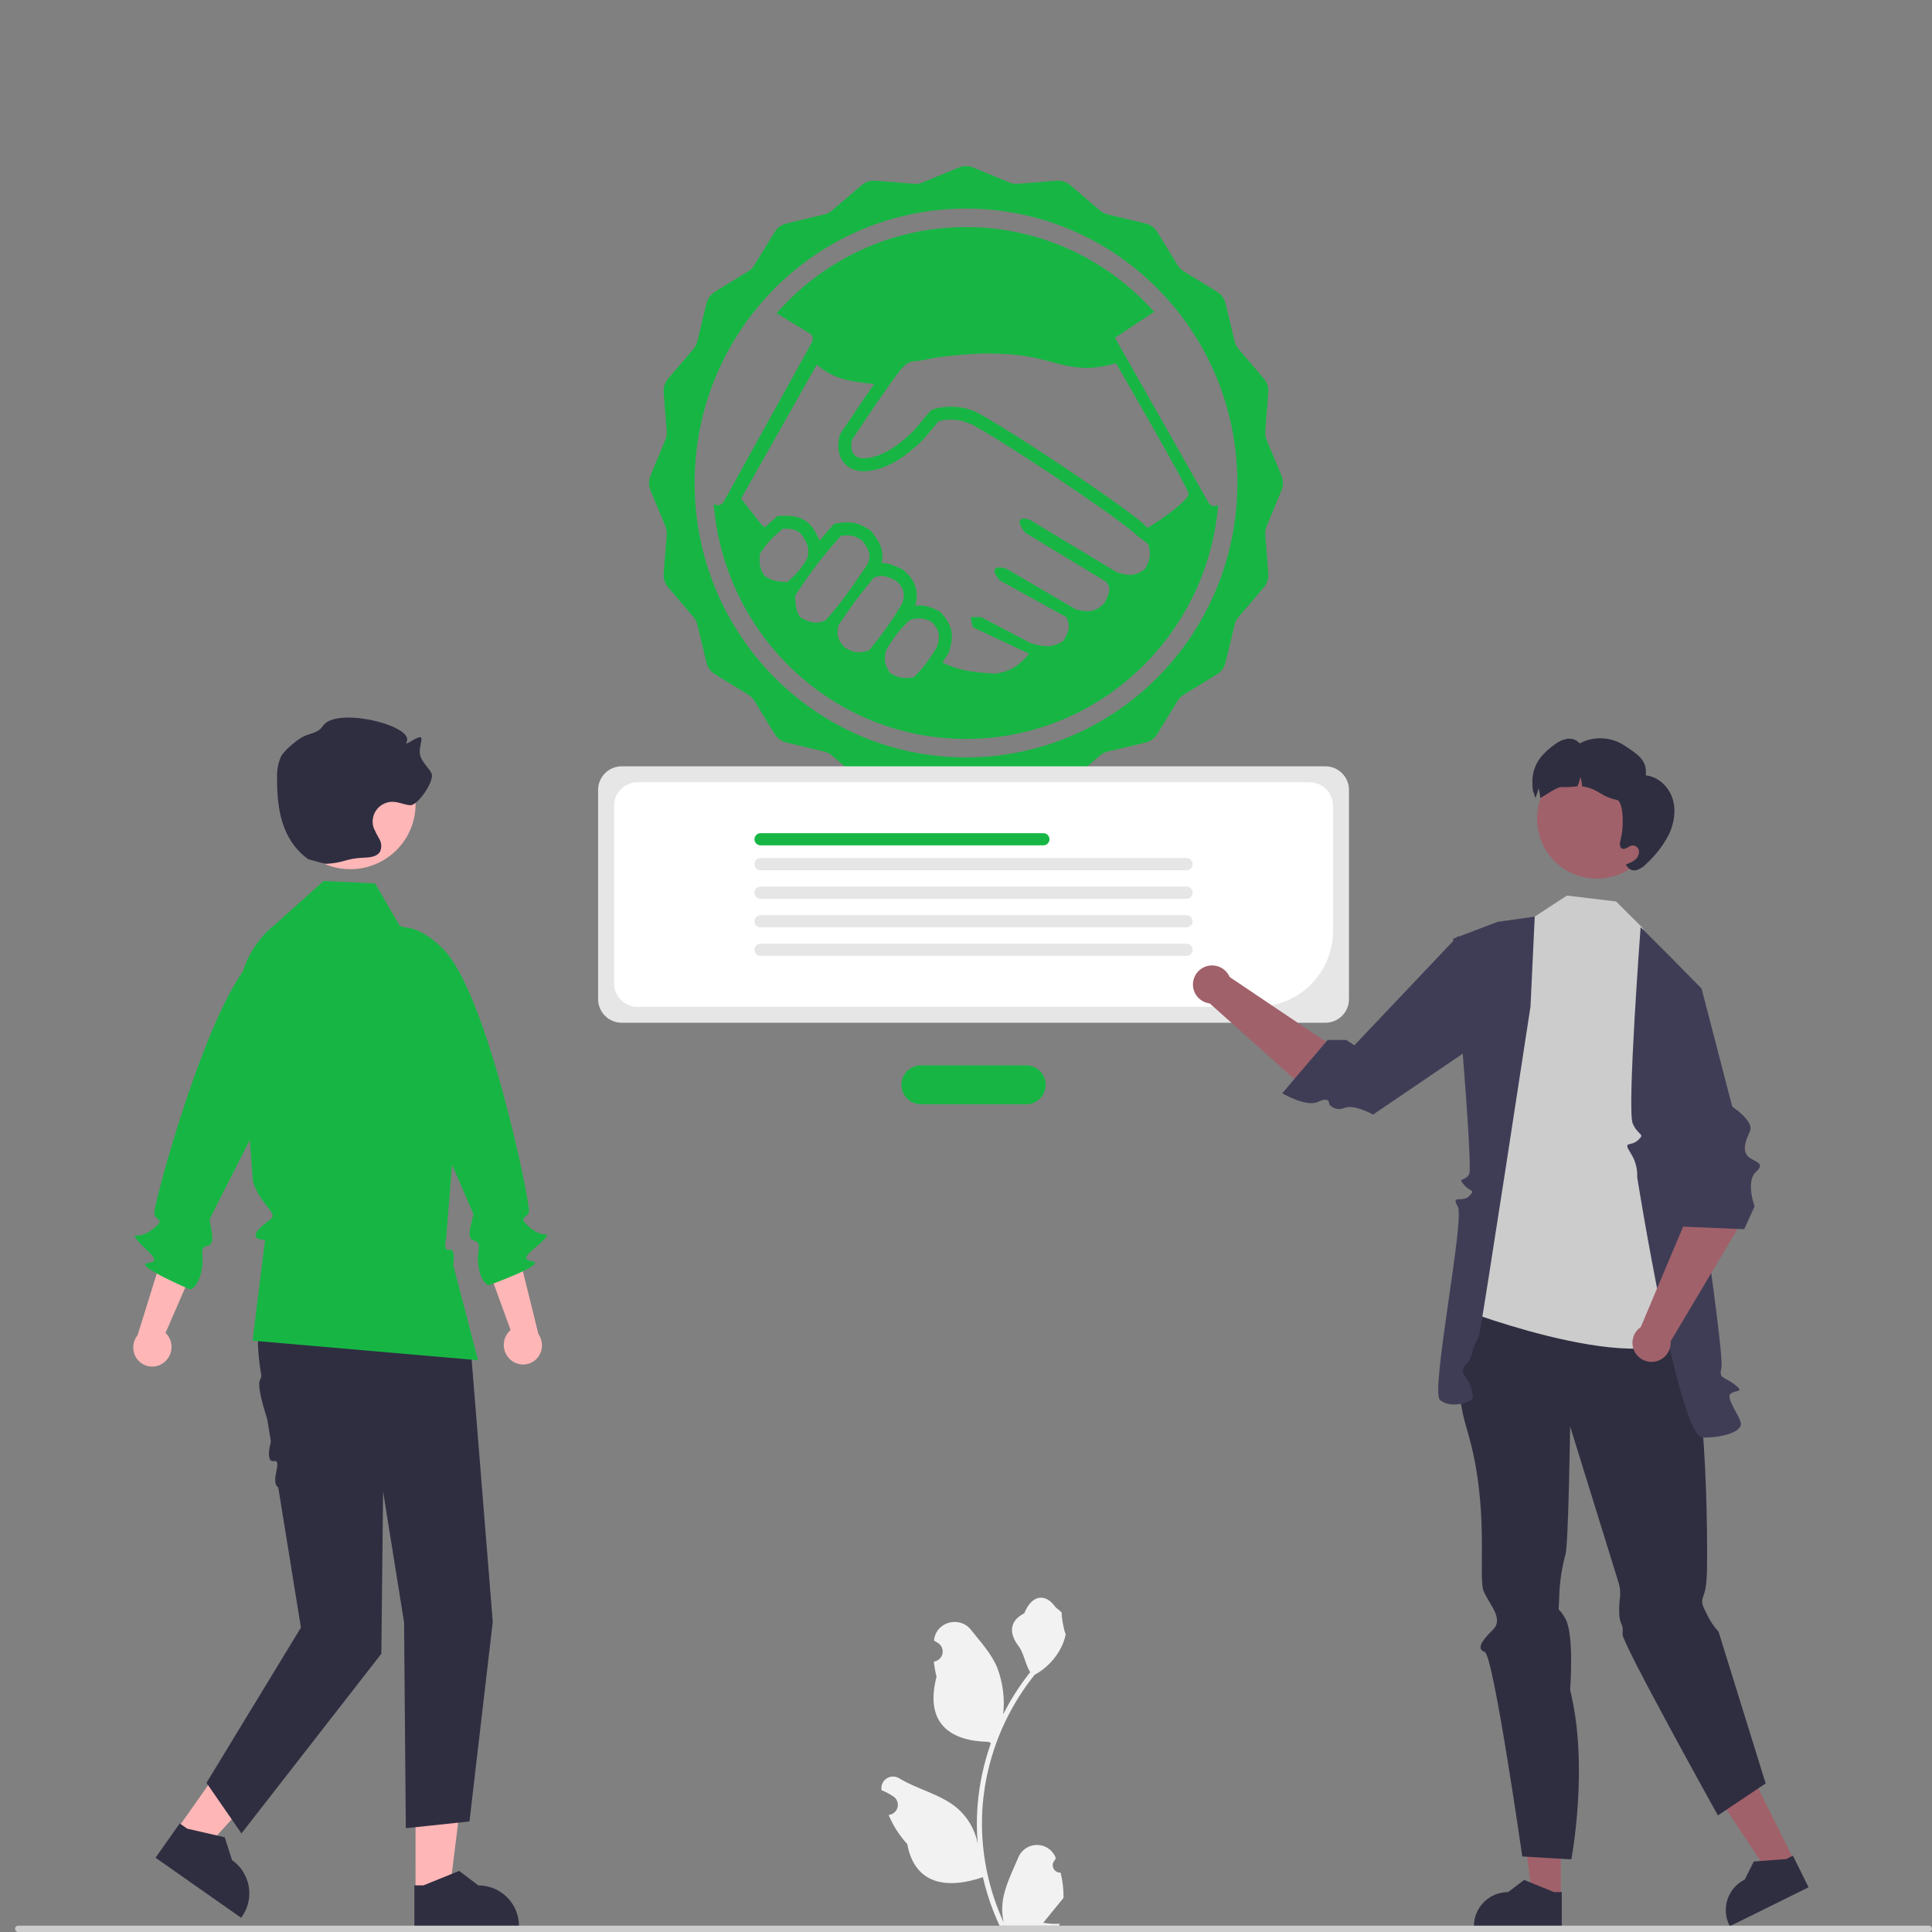 <svg width="128" height="128" viewBox="0 0 128 128" fill="none" xmlns="http://www.w3.org/2000/svg">
<rect x="0" y="0" width="128" height="128" fill="#808080" stroke="none"/>
<path fill-rule="evenodd" clip-rule="evenodd" d="M76.466 20.659L73.869 22.376L80.077 33.316C80.199 33.532 80.478 33.599 80.686 33.463L80.708 33.448C79.982 42.135 72.779 48.956 64 48.956C55.195 48.956 47.975 42.094 47.285 33.37L47.337 33.403C47.546 33.536 47.823 33.465 47.943 33.249L53.8 22.665C53.912 22.463 53.844 22.209 53.647 22.09L51.449 20.755C54.521 17.252 59.005 15.044 64 15.044C68.948 15.044 73.396 17.211 76.466 20.659ZM57.4 30.354C56.077 30.487 56.448 29.135 56.448 29.135C56.448 29.135 59.342 24.759 59.866 24.28C60.202 23.972 60.314 23.961 60.634 23.929C60.813 23.911 61.056 23.887 61.44 23.801C62.51 23.56 65.095 23.382 65.556 23.42C67.532 23.451 68.454 23.634 69.976 24.067C71.623 24.494 72.483 24.457 73.94 24.067C73.94 24.067 78.633 32.172 78.741 32.679C78.85 33.185 76.008 35.058 75.998 34.965C75.638 34.241 64.737 27.023 64.329 27.177C63.61 26.881 62.451 26.853 61.679 27.177C61.419 27.473 61.226 27.71 61.057 27.918C60.693 28.364 60.441 28.674 59.866 29.135C59.866 29.135 58.723 30.221 57.4 30.354ZM50.356 36.673C50.265 37.394 50.376 37.739 50.649 38.148C51.101 38.434 51.404 38.551 52.162 38.562C52.762 38.037 53.08 37.713 53.513 36.923C53.518 36.881 53.523 36.841 53.527 36.803C53.573 36.413 53.602 36.174 53.167 35.501C52.912 35.113 52.47 34.996 51.856 35.032C51.196 35.6 50.814 35.953 50.356 36.673ZM55.711 35.501C54.425 36.953 53.759 37.816 52.685 39.463C52.696 40.181 52.753 40.521 53.027 40.903C53.729 41.309 54.184 41.352 54.71 41.084C55.764 39.894 56.295 39.115 57.12 37.904L57.123 37.901C57.228 37.745 57.34 37.581 57.458 37.41C57.736 36.786 57.609 36.435 57.116 35.807C56.678 35.519 56.402 35.403 55.711 35.501ZM57.89 38.274C56.877 39.506 56.368 40.196 55.549 41.426C55.43 42.041 55.472 42.368 55.945 42.884C56.498 43.224 56.84 43.314 57.566 43.1C58.443 42.037 58.915 41.391 59.71 40.093C59.966 39.609 60.007 38.99 59.331 38.454C58.552 38.086 58.353 38.097 57.89 38.274ZM60.268 41.084C59.578 41.747 59.227 42.18 58.701 43.1C58.518 43.835 58.67 44.123 58.989 44.613C59.585 44.929 59.879 44.985 60.556 44.865C61.136 44.268 61.466 43.86 62.069 42.884C62.28 42.203 62.307 41.828 61.745 41.209C61.2 40.942 60.877 40.896 60.268 41.084ZM75.294 35.451C75.299 35.458 75.3 35.458 75.294 35.451ZM55.609 28.948C55.605 28.967 55.599 28.991 55.593 29.02C55.581 29.078 55.568 29.156 55.557 29.248C55.538 29.424 55.525 29.694 55.59 29.984C55.658 30.282 55.822 30.652 56.194 30.919C56.566 31.184 57.02 31.256 57.486 31.209C58.34 31.123 59.089 30.74 59.592 30.418C59.85 30.253 60.061 30.093 60.209 29.973C60.283 29.913 60.342 29.862 60.384 29.825C60.401 29.809 60.416 29.796 60.428 29.785C61.06 29.275 61.385 28.877 61.772 28.401C61.898 28.247 62.03 28.085 62.181 27.909C62.413 27.84 62.704 27.801 63.018 27.803C63.413 27.806 63.768 27.875 64.001 27.971L64.315 28.1L64.335 28.093C64.388 28.12 64.45 28.153 64.522 28.192C64.84 28.365 65.286 28.628 65.825 28.959C66.898 29.618 68.301 30.523 69.706 31.457C71.112 32.391 72.511 33.35 73.579 34.118C74.114 34.503 74.557 34.834 74.874 35.087C75.033 35.214 75.15 35.314 75.228 35.386C75.251 35.407 75.267 35.424 75.278 35.435C75.299 35.467 75.363 35.509 75.363 35.509C75.429 35.56 75.496 35.609 75.561 35.657C75.619 35.7 75.675 35.741 75.728 35.782C75.735 35.784 75.742 35.787 75.75 35.789C75.861 35.881 75.973 35.974 76.086 36.068C76.268 36.754 76.205 37.107 75.859 37.694C75.221 38.183 74.803 38.171 74.006 37.921L68.296 34.48C68.296 34.48 67.709 34.196 67.577 34.48C67.445 34.763 67.955 35.312 67.955 35.312L73.283 38.544C73.639 38.959 73.519 39.227 73.174 39.963C72.604 40.498 72.212 40.614 71.283 40.379L66.707 37.694C66.707 37.694 66.102 37.467 65.924 37.694C65.745 37.921 66.23 38.45 66.23 38.45L70.647 40.885C70.957 41.541 70.793 41.896 70.427 42.488C69.657 42.931 69.177 42.872 68.296 42.614L65.005 40.885H64.303L64.447 41.552L68.193 43.317C67.441 44.147 66.964 44.48 65.924 44.631C64.21 44.534 63.482 44.369 62.501 43.929L62.448 43.888C62.557 43.723 62.673 43.541 62.8 43.336L62.857 43.243L62.89 43.138C62.997 42.791 63.114 42.364 63.047 41.9C62.975 41.408 62.721 41.006 62.38 40.632L62.27 40.511L62.123 40.439C61.814 40.287 61.488 40.157 61.112 40.121C60.946 40.105 60.786 40.109 60.627 40.127C60.723 39.843 60.772 39.517 60.719 39.166C60.64 38.634 60.344 38.161 59.865 37.782L59.787 37.72L59.698 37.678C59.306 37.493 58.945 37.343 58.58 37.306C58.52 37.3 58.461 37.297 58.404 37.296C58.472 37.016 58.486 36.722 58.411 36.409C58.306 35.97 58.045 35.6 57.791 35.277L57.705 35.166L57.587 35.089C57.351 34.934 57.073 34.766 56.718 34.676C56.359 34.586 55.995 34.593 55.591 34.65L55.277 34.695L55.068 34.931C54.785 35.251 54.53 35.544 54.295 35.823C54.206 35.57 54.069 35.315 53.888 35.035L53.886 35.031L53.884 35.028C53.37 34.248 52.516 34.133 51.805 34.175L51.516 34.193L51.296 34.381C51.068 34.578 50.864 34.756 50.675 34.936L50.469 34.78L49.1 33.033L54.114 24.157C55.142 25.029 56.045 25.257 57.916 25.441C57.698 25.752 57.472 26.08 57.252 26.402C56.855 26.983 56.475 27.547 56.194 27.966C56.054 28.176 55.938 28.35 55.858 28.471L55.731 28.661L55.656 28.776L55.609 28.948Z" fill="#17B644"/>
<path fill-rule="evenodd" clip-rule="evenodd" d="M64.184 52.986C64.334 52.964 64.479 52.904 64.768 52.783L66.691 51.985C66.86 51.915 66.945 51.88 67.033 51.858C67.105 51.839 67.178 51.828 67.252 51.823C67.343 51.817 67.434 51.824 67.617 51.839L69.693 52.004C70.005 52.028 70.161 52.041 70.311 52.016C70.433 51.995 70.551 51.957 70.662 51.901C70.798 51.833 70.918 51.731 71.157 51.526L72.733 50.178C72.874 50.058 72.944 49.998 73.021 49.949C73.085 49.909 73.151 49.876 73.22 49.848C73.305 49.814 73.394 49.792 73.574 49.749L75.591 49.267C75.898 49.193 76.051 49.157 76.187 49.086C76.298 49.029 76.399 48.955 76.488 48.867C76.597 48.759 76.68 48.624 76.846 48.353L77.921 46.594C78.019 46.435 78.068 46.355 78.127 46.284C78.175 46.227 78.228 46.173 78.286 46.125C78.357 46.066 78.436 46.017 78.595 45.92L80.354 44.844C80.625 44.678 80.761 44.595 80.869 44.485C80.957 44.395 81.032 44.293 81.09 44.181C81.161 44.043 81.198 43.887 81.273 43.575L81.75 41.583C81.793 41.4 81.815 41.308 81.85 41.222C81.878 41.151 81.913 41.083 81.953 41.019C82.003 40.94 82.064 40.869 82.186 40.726L83.518 39.169C83.727 38.925 83.831 38.803 83.901 38.664C83.957 38.55 83.997 38.429 84.018 38.303C84.043 38.149 84.03 37.989 84.005 37.667L83.843 35.633C83.828 35.444 83.82 35.349 83.827 35.256C83.832 35.179 83.844 35.104 83.862 35.03C83.885 34.939 83.922 34.852 83.994 34.677L84.777 32.792C84.901 32.494 84.963 32.344 84.986 32.19C85.005 32.064 85.005 31.936 84.986 31.81C84.963 31.655 84.901 31.506 84.777 31.208L83.994 29.323C83.922 29.148 83.885 29.061 83.862 28.97C83.844 28.896 83.832 28.821 83.827 28.744C83.82 28.651 83.828 28.556 83.843 28.368L84.005 26.333C84.03 26.012 84.043 25.851 84.018 25.697C83.997 25.571 83.957 25.45 83.901 25.336C83.831 25.197 83.727 25.075 83.518 24.831L82.186 23.274C82.064 23.131 82.003 23.06 81.953 22.981C81.913 22.917 81.878 22.849 81.85 22.778C81.815 22.692 81.793 22.6 81.75 22.417L81.273 20.424C81.198 20.113 81.161 19.957 81.09 19.819C81.032 19.707 80.957 19.605 80.869 19.515C80.761 19.405 80.625 19.322 80.354 19.155L78.595 18.079C78.436 17.983 78.357 17.934 78.286 17.875C78.228 17.827 78.175 17.773 78.127 17.716C78.068 17.645 78.019 17.565 77.921 17.406L76.846 15.647C76.68 15.376 76.597 15.241 76.488 15.133C76.399 15.045 76.298 14.971 76.187 14.914C76.051 14.843 75.898 14.807 75.591 14.733L73.574 14.251C73.394 14.208 73.305 14.186 73.22 14.152C73.151 14.124 73.085 14.091 73.021 14.051C72.944 14.002 72.874 13.942 72.733 13.822L71.157 12.474C70.918 12.269 70.798 12.167 70.662 12.099C70.551 12.043 70.433 12.005 70.311 11.984C70.161 11.959 70.005 11.972 69.693 11.996L67.617 12.162C67.434 12.176 67.343 12.183 67.252 12.177C67.178 12.172 67.105 12.161 67.033 12.143C66.945 12.12 66.86 12.085 66.691 12.015L64.768 11.217C64.479 11.096 64.334 11.036 64.184 11.014C64.062 10.995 63.938 10.995 63.816 11.014C63.666 11.036 63.521 11.096 63.232 11.217L61.309 12.015C61.14 12.085 61.055 12.12 60.967 12.143C60.895 12.161 60.822 12.172 60.748 12.177C60.657 12.183 60.566 12.176 60.383 12.162L58.307 11.996C57.995 11.972 57.839 11.959 57.689 11.984C57.567 12.005 57.449 12.043 57.338 12.099C57.202 12.167 57.082 12.269 56.843 12.474L55.267 13.822C55.126 13.942 55.056 14.002 54.979 14.051C54.916 14.091 54.849 14.124 54.78 14.152C54.695 14.186 54.606 14.208 54.426 14.251L52.409 14.733C52.102 14.807 51.949 14.843 51.813 14.914C51.702 14.971 51.601 15.045 51.512 15.133C51.403 15.241 51.32 15.376 51.154 15.647L50.079 17.406C49.981 17.565 49.932 17.645 49.873 17.716C49.825 17.773 49.772 17.827 49.714 17.875C49.643 17.934 49.564 17.983 49.405 18.079L47.646 19.155C47.375 19.322 47.239 19.405 47.131 19.515C47.042 19.605 46.968 19.707 46.91 19.819C46.839 19.957 46.802 20.113 46.727 20.424L46.25 22.417C46.206 22.6 46.185 22.692 46.15 22.778C46.122 22.849 46.087 22.917 46.047 22.981C45.997 23.06 45.936 23.131 45.814 23.274L44.482 24.831C44.273 25.075 44.169 25.197 44.099 25.336C44.042 25.45 44.003 25.571 43.982 25.697C43.957 25.851 43.97 26.012 43.995 26.333L44.157 28.367C44.172 28.556 44.18 28.651 44.173 28.744C44.168 28.821 44.156 28.896 44.138 28.97C44.115 29.061 44.078 29.148 44.006 29.323L43.223 31.208C43.099 31.506 43.038 31.655 43.014 31.81C42.995 31.936 42.995 32.064 43.014 32.19C43.038 32.344 43.099 32.494 43.223 32.792L44.006 34.677C44.078 34.852 44.115 34.939 44.138 35.03C44.156 35.104 44.168 35.179 44.173 35.256C44.18 35.349 44.172 35.444 44.157 35.633L43.995 37.667C43.97 37.989 43.957 38.149 43.982 38.303C44.003 38.429 44.042 38.55 44.099 38.664C44.169 38.803 44.273 38.925 44.482 39.169L45.814 40.726C45.936 40.869 45.997 40.94 46.047 41.019C46.087 41.083 46.122 41.151 46.15 41.222C46.185 41.308 46.206 41.4 46.25 41.583L46.727 43.575C46.802 43.887 46.839 44.043 46.91 44.181C46.968 44.293 47.042 44.395 47.131 44.485C47.239 44.595 47.375 44.678 47.646 44.844L49.405 45.92C49.564 46.017 49.643 46.066 49.714 46.125C49.772 46.173 49.825 46.227 49.873 46.284C49.932 46.355 49.981 46.435 50.079 46.594L51.154 48.353C51.32 48.624 51.403 48.759 51.512 48.867C51.601 48.955 51.702 49.029 51.813 49.086C51.949 49.157 52.102 49.193 52.409 49.267L54.426 49.749C54.606 49.792 54.695 49.814 54.78 49.848C54.849 49.876 54.916 49.909 54.979 49.949C55.056 49.998 55.126 50.058 55.267 50.178L56.843 51.526C57.082 51.731 57.202 51.833 57.338 51.901C57.449 51.957 57.567 51.995 57.689 52.016C57.839 52.041 57.995 52.028 58.307 52.004L60.383 51.839C60.566 51.824 60.657 51.817 60.748 51.823C60.822 51.828 60.895 51.839 60.967 51.858C61.055 51.88 61.14 51.915 61.309 51.985L63.232 52.783C63.521 52.904 63.666 52.964 63.816 52.986C63.938 53.005 64.062 53.005 64.184 52.986ZM81.979 32C81.979 42.041 73.929 50.18 64 50.18C54.071 50.18 46.021 42.041 46.021 32C46.021 21.959 54.071 13.82 64 13.82C73.929 13.82 81.979 21.959 81.979 32Z" fill="#17B644"/>
<g clip-path="url(#clip0_14794_147902)">
<path d="M70.269 124.07C70.167 124.075 70.066 124.049 69.98 123.994C69.894 123.94 69.827 123.86 69.787 123.767C69.748 123.673 69.739 123.569 69.76 123.47C69.782 123.371 69.834 123.28 69.909 123.211L69.943 123.076C69.938 123.066 69.934 123.055 69.929 123.044C69.826 122.802 69.655 122.597 69.435 122.452C69.216 122.308 68.958 122.231 68.695 122.232C68.433 122.233 68.176 122.311 67.957 122.458C67.739 122.604 67.569 122.811 67.468 123.053C67.066 124.02 66.553 124.989 66.427 126.012C66.371 126.464 66.395 126.922 66.496 127.366C65.551 125.308 65.06 123.072 65.057 120.809C65.057 120.241 65.088 119.674 65.151 119.109C65.204 118.647 65.276 118.187 65.369 117.731C65.876 115.257 66.964 112.937 68.544 110.963C69.308 110.547 69.927 109.907 70.315 109.129C70.456 108.85 70.556 108.552 70.611 108.244C70.525 108.255 70.286 106.944 70.351 106.864C70.231 106.682 70.015 106.592 69.884 106.414C69.231 105.531 68.332 105.685 67.862 106.885C66.859 107.39 66.849 108.228 67.465 109.034C67.856 109.546 67.91 110.24 68.254 110.788C68.218 110.833 68.182 110.877 68.146 110.922C67.5 111.751 66.937 112.641 66.465 113.58C66.58 112.528 66.443 111.465 66.065 110.477C65.682 109.556 64.965 108.78 64.333 107.984C63.574 107.027 62.019 107.445 61.885 108.657C61.883 108.669 61.882 108.68 61.881 108.692C61.975 108.745 62.067 108.801 62.157 108.86C62.27 108.936 62.357 109.043 62.407 109.169C62.458 109.294 62.469 109.432 62.44 109.565C62.411 109.697 62.342 109.817 62.243 109.91C62.144 110.002 62.019 110.063 61.885 110.084L61.871 110.086C61.904 110.423 61.964 110.758 62.048 111.086C61.237 114.213 62.987 115.351 65.485 115.402C65.54 115.431 65.594 115.459 65.649 115.486C65.175 116.827 64.877 118.224 64.764 119.641C64.7 120.478 64.704 121.318 64.775 122.154L64.771 122.124C64.59 121.195 64.093 120.356 63.364 119.75C62.282 118.863 60.752 118.536 59.584 117.823C59.46 117.743 59.315 117.701 59.168 117.7C59.02 117.7 58.876 117.742 58.751 117.821C58.627 117.9 58.528 118.012 58.465 118.146C58.403 118.279 58.38 118.427 58.399 118.573C58.401 118.584 58.402 118.594 58.404 118.604C58.578 118.675 58.748 118.757 58.912 118.849C59.005 118.901 59.097 118.957 59.187 119.017C59.3 119.092 59.388 119.199 59.438 119.325C59.489 119.451 59.5 119.589 59.471 119.721C59.441 119.853 59.373 119.974 59.274 120.066C59.175 120.159 59.05 120.219 58.916 120.24L58.902 120.242C58.892 120.244 58.883 120.245 58.873 120.246C59.171 120.955 59.589 121.607 60.108 122.175C60.615 124.904 62.791 125.163 65.119 124.368H65.12C65.376 125.476 65.746 126.553 66.225 127.584H70.17C70.184 127.541 70.197 127.496 70.209 127.452C69.844 127.475 69.478 127.453 69.118 127.387C69.41 127.029 69.703 126.667 69.996 126.309C70.002 126.303 70.008 126.295 70.014 126.288C70.163 126.105 70.312 125.923 70.461 125.739L70.461 125.739C70.469 125.177 70.404 124.616 70.269 124.07Z" fill="#F2F2F2"/>
<path d="M67.987 73.16H61.014C60.672 73.16 60.343 73.025 60.101 72.783C59.859 72.542 59.723 72.214 59.723 71.872C59.723 71.531 59.859 71.203 60.101 70.961C60.343 70.72 60.672 70.584 61.014 70.584H67.987C68.33 70.584 68.658 70.72 68.9 70.961C69.142 71.203 69.279 71.531 69.279 71.872C69.279 72.214 69.142 72.542 68.9 72.783C68.658 73.025 68.33 73.16 67.987 73.16Z" fill="#17B644"/>
<path d="M87.808 67.761H41.192C40.776 67.76 40.378 67.595 40.084 67.302C39.791 67.009 39.626 66.612 39.625 66.198V52.333C39.626 51.919 39.791 51.522 40.084 51.229C40.378 50.936 40.776 50.771 41.192 50.77H87.808C88.223 50.771 88.621 50.936 88.915 51.229C89.209 51.522 89.374 51.919 89.374 52.333V66.198C89.374 66.612 89.209 67.009 88.915 67.302C88.621 67.595 88.223 67.76 87.808 67.761Z" fill="#E6E6E6"/>
<path d="M83.278 66.707H42.248C41.833 66.706 41.435 66.541 41.141 66.248C40.847 65.955 40.682 65.558 40.682 65.144V53.388C40.682 52.974 40.847 52.577 41.141 52.284C41.435 51.991 41.833 51.826 42.248 51.825H86.751C87.166 51.826 87.564 51.991 87.858 52.284C88.152 52.577 88.317 52.974 88.317 53.388V61.679C88.316 63.012 87.784 64.29 86.84 65.232C85.895 66.175 84.614 66.705 83.278 66.707Z" fill="white"/>
<path d="M69.126 56.006H50.39C50.283 56.006 50.18 55.964 50.105 55.888C50.029 55.812 49.986 55.71 49.986 55.603C49.986 55.496 50.029 55.394 50.105 55.318C50.18 55.242 50.283 55.2 50.39 55.2H69.126C69.234 55.2 69.336 55.242 69.412 55.318C69.488 55.394 69.531 55.496 69.531 55.603C69.531 55.71 69.488 55.812 69.412 55.888C69.336 55.964 69.234 56.006 69.126 56.006Z" fill="#17B644"/>
<path d="M78.611 57.655H50.39C50.283 57.655 50.18 57.612 50.105 57.537C50.029 57.461 49.986 57.359 49.986 57.252C49.986 57.145 50.029 57.042 50.105 56.967C50.18 56.891 50.283 56.849 50.39 56.849H78.611C78.718 56.849 78.821 56.891 78.897 56.967C78.972 57.042 79.015 57.145 79.015 57.252C79.015 57.359 78.972 57.461 78.897 57.537C78.821 57.612 78.718 57.655 78.611 57.655Z" fill="#E6E6E6"/>
<path d="M78.61 59.547H50.389C50.336 59.547 50.283 59.537 50.234 59.517C50.185 59.496 50.141 59.467 50.103 59.429C50.065 59.392 50.036 59.347 50.015 59.298C49.995 59.249 49.984 59.197 49.984 59.144C49.984 59.091 49.995 59.039 50.015 58.99C50.036 58.941 50.065 58.896 50.103 58.859C50.141 58.821 50.185 58.792 50.234 58.771C50.283 58.751 50.336 58.741 50.389 58.741H78.61C78.717 58.741 78.82 58.784 78.895 58.859C78.971 58.935 79.013 59.037 79.013 59.144C79.013 59.251 78.971 59.353 78.895 59.429C78.82 59.504 78.717 59.547 78.61 59.547Z" fill="#E6E6E6"/>
<path d="M78.61 61.44H50.389C50.336 61.44 50.283 61.429 50.234 61.409C50.185 61.389 50.141 61.359 50.103 61.322C50.065 61.284 50.036 61.24 50.015 61.191C49.995 61.142 49.984 61.09 49.984 61.036C49.984 60.983 49.995 60.931 50.015 60.882C50.036 60.833 50.065 60.789 50.103 60.751C50.141 60.714 50.185 60.684 50.234 60.664C50.283 60.644 50.336 60.633 50.389 60.633H78.61C78.717 60.634 78.82 60.676 78.895 60.752C78.971 60.827 79.013 60.93 79.013 61.036C79.013 61.143 78.971 61.246 78.895 61.321C78.82 61.397 78.717 61.439 78.61 61.44Z" fill="#E6E6E6"/>
<path d="M78.61 63.332H50.389C50.336 63.332 50.283 63.322 50.234 63.301C50.185 63.281 50.141 63.252 50.103 63.214C50.065 63.177 50.036 63.132 50.015 63.083C49.995 63.034 49.984 62.982 49.984 62.929C49.984 62.876 49.995 62.823 50.015 62.774C50.036 62.725 50.065 62.681 50.103 62.644C50.141 62.606 50.185 62.576 50.234 62.556C50.283 62.536 50.336 62.526 50.389 62.526H78.61C78.717 62.526 78.82 62.569 78.895 62.644C78.971 62.72 79.013 62.822 79.013 62.929C79.013 63.036 78.971 63.138 78.895 63.214C78.82 63.289 78.717 63.332 78.61 63.332Z" fill="#E6E6E6"/>
<path d="M103.406 125.72L101.512 125.72L100.611 118.433L103.406 118.433L103.406 125.72Z" fill="#A0616A"/>
<path d="M103.472 127.691L97.648 127.691V127.617C97.648 127.017 97.887 126.442 98.312 126.018C98.737 125.594 99.314 125.356 99.915 125.356L100.979 124.551L102.964 125.356L103.472 125.356L103.472 127.691Z" fill="#2F2E41"/>
<path d="M118.888 123.301L117.191 124.139L113.141 118.009L115.645 116.771L118.888 123.301Z" fill="#A0616A"/>
<path d="M119.824 125.037L114.606 127.616L114.573 127.551C114.307 127.013 114.265 126.392 114.457 125.824C114.649 125.256 115.06 124.787 115.598 124.52L116.193 123.328L118.33 123.17L118.785 122.945L119.824 125.037Z" fill="#2F2E41"/>
<path d="M97.795 86.551C97.795 86.551 95.639 89.549 97.195 94.728C98.751 99.907 97.878 104.538 98.314 105.467C98.751 106.395 99.63 107.277 98.904 107.981C98.177 108.685 97.795 109.257 98.369 109.448C98.942 109.639 100.855 122.996 100.855 122.996L104.107 123.187C104.107 123.187 105.285 116.982 104.026 111.975C104.026 111.975 104.302 108.34 103.726 107.272C103.15 106.204 103.263 107.167 103.302 105.827C103.324 104.858 103.466 103.895 103.724 102.961C103.915 102.197 104.026 94.505 104.026 94.505L107.191 104.713C107.318 105.065 107.366 105.44 107.331 105.812C107.253 106.338 107.252 107.124 107.348 107.399C107.444 107.674 107.551 107.732 107.497 108.275C107.444 108.819 113.815 120.276 113.815 120.276L116.98 118.158L113.861 108.112C113.552 107.77 113.294 107.384 113.096 106.968C112.714 106.204 112.699 106.162 112.898 105.611C113.096 105.059 113.096 103.985 113.096 103.664C113.096 103.342 113.295 88.746 110.805 86.599C108.315 84.452 97.795 86.551 97.795 86.551Z" fill="#2F2E41"/>
<path d="M109.488 63.328L108.84 61.488L107.07 59.723L103.806 59.334L101.681 60.728L99.713 62.663L96.807 86.734C96.807 86.734 110.536 92.014 112.335 87.582L109.488 63.328Z" fill="#CCCCCC"/>
<path d="M110.602 63.328L108.695 61.426C108.695 61.426 107.784 73.585 108.172 74.44C108.56 75.295 109.017 75.077 108.523 75.539C108.029 76.001 107.499 75.542 108.029 76.389C108.342 76.865 108.496 77.427 108.468 77.994C108.468 77.994 111.215 95.244 112.807 95.244C114.4 95.244 115.397 94.779 115.341 94.305C115.285 93.832 114.345 92.652 114.638 92.359C114.931 92.066 115.653 92.287 114.938 91.736C114.223 91.183 113.869 91.36 114.046 90.654C114.223 89.948 112.87 80.793 112.87 80.793L112.738 65.502L110.602 63.328Z" fill="#3F3D56"/>
<path d="M101.681 60.728L99.212 61.076L96.276 62.194C96.276 62.194 97.617 77.285 97.337 77.791C97.057 78.296 96.559 77.98 96.985 78.491C97.411 79.002 97.794 78.776 97.337 79.242C96.88 79.708 96.111 79.118 96.584 79.942C97.057 80.768 94.777 92.126 95.391 92.736C96.005 93.345 97.586 92.966 97.587 92.516C97.538 92.031 97.355 91.569 97.057 91.183C96.971 91.086 96.924 90.96 96.924 90.83C96.924 90.701 96.971 90.575 97.057 90.477C97.308 90.237 97.48 89.926 97.551 89.587C97.588 89.242 97.858 88.817 97.988 88.5C98.118 88.182 101.4 66.681 101.4 66.681L101.681 60.728Z" fill="#3F3D56"/>
<path d="M91.144 72.61L92.258 72.03C90.867 70.779 87.416 68.731 87.416 68.731L81.469 64.731C81.382 64.527 81.243 64.349 81.065 64.216C80.887 64.082 80.677 63.997 80.456 63.971C80.235 63.944 80.011 63.975 79.806 64.063C79.601 64.15 79.423 64.289 79.289 64.467C79.155 64.644 79.071 64.854 79.044 65.075C79.018 65.295 79.05 65.519 79.137 65.723C79.225 65.927 79.365 66.105 79.543 66.238C79.721 66.371 79.931 66.455 80.153 66.482L86.817 72.438L91.144 72.61Z" fill="#A0616A"/>
<path d="M99.285 68.197L99.297 63.318L96.581 62.022L89.729 69.256L89.198 68.903H87.96L84.951 72.434C84.951 72.434 86.553 73.381 87.345 72.996C88.136 72.61 88.062 73.164 88.062 73.164C88.18 73.311 88.343 73.415 88.527 73.458C88.71 73.501 88.903 73.481 89.074 73.401C89.729 73.14 90.968 73.846 90.968 73.846L99.285 68.197Z" fill="#3F3D56"/>
<path d="M105.796 58.213C107.983 58.213 109.757 56.444 109.757 54.261C109.757 52.078 107.983 50.309 105.796 50.309C103.608 50.309 101.834 52.078 101.834 54.261C101.834 56.444 103.608 58.213 105.796 58.213Z" fill="#A0616A"/>
<path d="M110.579 55.265C110.205 55.995 109.703 56.652 109.097 57.206C108.923 57.403 108.701 57.553 108.452 57.64C108.327 57.68 108.192 57.676 108.07 57.627C107.948 57.579 107.846 57.489 107.784 57.374L107.71 57.274C107.923 57.209 108.123 57.11 108.303 56.981C108.393 56.916 108.466 56.831 108.516 56.732C108.566 56.633 108.591 56.524 108.59 56.414C108.584 56.303 108.535 56.2 108.453 56.124C108.372 56.049 108.264 56.009 108.153 56.011C107.906 56.04 107.685 56.329 107.463 56.218C107.284 56.127 107.31 55.867 107.361 55.67C107.637 54.645 107.521 53.057 107.125 53.001C106.73 52.921 106.354 52.768 106.017 52.549C105.679 52.33 105.301 52.178 104.905 52.103C104.876 52.099 104.847 52.097 104.817 52.095C104.805 51.883 104.769 51.674 104.707 51.472C104.664 51.685 104.598 51.894 104.511 52.094C104.168 52.141 103.821 52.158 103.475 52.146C103.107 52.103 102.047 52.961 102.039 52.843C102.027 52.632 101.991 52.422 101.929 52.22C101.886 52.434 101.82 52.642 101.733 52.842C101.729 52.85 101.727 52.857 101.723 52.865C101.61 52.591 101.578 52.285 101.581 52.514C101.344 51.057 101.814 50.181 103.012 49.317C103.251 49.127 103.535 49 103.837 48.949C103.987 48.925 104.142 48.94 104.285 48.992C104.428 49.045 104.555 49.134 104.654 49.25C105.114 49.007 105.631 48.892 106.151 48.915C106.67 48.939 107.174 49.1 107.611 49.384C108.472 49.959 109.152 50.343 109.038 51.373C109.854 51.451 110.544 52.106 110.802 52.881C111.058 53.658 110.925 54.525 110.579 55.265Z" fill="#2F2E41"/>
<path d="M115.634 75.858L112.792 75.452C111.831 77.055 111.489 81.323 111.489 81.323L108.708 87.918C108.524 88.043 108.376 88.214 108.279 88.414C108.182 88.614 108.139 88.836 108.156 89.058C108.172 89.279 108.247 89.493 108.372 89.676C108.498 89.86 108.669 90.007 108.87 90.104C109.07 90.2 109.293 90.242 109.515 90.225C109.737 90.209 109.951 90.134 110.135 90.009C110.319 89.884 110.466 89.712 110.563 89.512C110.659 89.312 110.701 89.09 110.684 88.868L115.251 81.192L115.634 75.858Z" fill="#A0616A"/>
<path d="M109.09 66.026L110.294 64.371L112.736 65.503L114.767 73.319C114.767 73.319 116.25 74.282 115.934 74.962C115.618 75.641 115.449 76.189 115.776 76.578C116.104 76.967 117.056 76.996 116.346 77.63C115.637 78.265 116.244 79.923 116.244 79.923L115.564 81.437L111.317 81.261L109.09 66.026Z" fill="#3F3D56"/>
<path d="M10.863 90.267C11.131 90.057 11.307 89.751 11.352 89.414C11.398 89.077 11.31 88.736 11.107 88.463C11.065 88.408 11.018 88.357 10.967 88.31L12.781 84.132L10.98 82.468L9.116 88.459C8.936 88.683 8.835 88.961 8.83 89.249C8.825 89.536 8.916 89.817 9.087 90.048C9.186 90.178 9.31 90.287 9.452 90.37C9.593 90.453 9.749 90.507 9.912 90.529C10.074 90.552 10.239 90.542 10.398 90.5C10.557 90.459 10.706 90.387 10.836 90.288C10.845 90.281 10.854 90.274 10.863 90.267Z" fill="#FFB6B6"/>
<path d="M21.399 63.165C21.399 63.165 20.056 60.619 16.942 63.369C13.828 66.118 10.148 79.88 10.22 80.398C10.291 80.915 11.052 80.711 10.09 81.456C9.127 82.201 8.595 81.531 9.127 82.201C9.659 82.87 10.85 83.579 9.796 83.678C8.742 83.778 12.605 85.436 12.605 85.436C12.605 85.436 13.213 85.291 13.4 83.892C13.504 83.106 13.149 82.66 13.774 82.529C14.399 82.398 13.813 80.977 13.903 80.753C13.993 80.53 18.981 70.765 18.981 70.765L21.399 63.165Z" fill="#17B644"/>
<path d="M27.53 125.344L29.785 125.344L30.858 116.666L27.529 116.666L27.53 125.344Z" fill="#FFB6B6"/>
<path d="M27.451 127.691L34.386 127.691V127.603C34.386 126.889 34.102 126.204 33.595 125.699C33.089 125.194 32.403 124.91 31.687 124.91H31.687L30.42 123.952L28.056 124.91L27.451 124.911L27.451 127.691Z" fill="#2F2E41"/>
<path d="M11.723 121.206L13.567 122.499L19.448 116.017L16.726 114.107L11.723 121.206Z" fill="#FFB6B6"/>
<path d="M10.305 123.08L15.978 127.059L16.028 126.987C16.44 126.403 16.602 125.68 16.479 124.976C16.356 124.273 15.958 123.647 15.373 123.236L14.889 121.725L12.403 121.153L11.908 120.805L10.305 123.08Z" fill="#2F2E41"/>
<path d="M18.546 82.173L18.358 82.572C17.127 85.197 16.812 88.131 17.29 90.99C17.326 91.102 17.319 91.222 17.271 91.329C16.974 91.677 17.44 93.186 17.707 94.028L17.948 95.519C17.948 95.519 17.549 96.902 18.155 96.801C18.761 96.699 17.858 98.175 18.436 98.545L19.936 107.831L13.68 118.118L15.997 121.47L25.265 109.565L25.381 98.816L26.771 107.485L26.887 121.123L31.103 120.676L32.647 107.454L31.174 89.167L28.857 81.239L18.546 82.173Z" fill="#2F2E41"/>
<path d="M21.442 58.365L24.852 58.527L26.483 61.338C27.206 61.554 27.871 61.93 28.429 62.437C28.987 62.944 29.424 63.57 29.707 64.268L30.769 66.886L29.561 82.018C29.561 82.018 29.319 82.934 29.765 82.8C30.211 82.666 30.029 83.813 30.029 83.813L31.672 90.119L16.732 88.823L17.562 82.142C17.562 82.142 16.408 82.179 17.219 81.37C18.03 80.561 18.425 80.819 17.646 79.862C16.866 78.906 16.751 78.212 16.751 78.212L16.403 73.474L15.83 66.805C15.739 65.746 15.913 64.682 16.337 63.708C16.761 62.733 17.42 61.879 18.257 61.222L21.442 58.365Z" fill="#17B644"/>
<path d="M23.21 57.585C25.598 57.585 27.534 55.653 27.534 53.27C27.534 50.887 25.598 48.956 23.21 48.956C20.821 48.956 18.885 50.887 18.885 53.27C18.885 55.653 20.821 57.585 23.21 57.585Z" fill="#FFB6B6"/>
<path d="M21.538 57.231C22.779 57.19 22.892 56.863 24.133 56.823C24.528 56.81 24.994 56.756 25.185 56.41C25.241 56.281 25.266 56.141 25.258 56C25.25 55.859 25.209 55.723 25.139 55.6C24.997 55.358 24.87 55.107 24.757 54.85C24.689 54.649 24.671 54.433 24.705 54.223C24.739 54.013 24.823 53.815 24.951 53.645C25.08 53.474 25.247 53.338 25.44 53.247C25.633 53.156 25.845 53.113 26.058 53.123C26.436 53.139 26.791 53.316 27.167 53.348C27.684 53.393 28.826 51.691 28.588 51.232C28.357 50.785 27.891 50.447 27.818 49.949C27.77 49.623 27.904 49.299 27.923 48.971C27.95 48.483 26.712 49.582 26.939 49.15C27.495 48.088 22.251 46.773 21.388 48.102C21.065 48.599 20.49 48.565 19.978 48.863C19.642 49.059 18.794 49.733 18.601 50.154C18.424 50.583 18.34 51.045 18.355 51.509C18.348 53.666 18.677 55.65 20.421 56.925" fill="#2F2E41"/>
<path d="M33.816 90.082C33.562 89.856 33.405 89.54 33.38 89.201C33.354 88.862 33.463 88.527 33.682 88.266C33.727 88.214 33.776 88.166 33.83 88.122L32.27 83.843L34.167 82.29L35.669 88.381C35.835 88.616 35.919 88.899 35.907 89.186C35.895 89.473 35.788 89.748 35.602 89.968C35.496 90.093 35.366 90.195 35.219 90.269C35.073 90.343 34.914 90.387 34.751 90.4C34.587 90.412 34.423 90.393 34.267 90.342C34.111 90.291 33.967 90.21 33.842 90.104C33.834 90.097 33.825 90.089 33.816 90.082Z" fill="#FFB6B6"/>
<path d="M24.92 62.401C24.92 62.401 26.412 59.939 29.356 62.869C32.3 65.799 35.15 79.756 35.048 80.268C34.946 80.781 34.198 80.531 35.115 81.332C36.031 82.133 36.603 81.496 36.031 82.133C35.46 82.769 34.229 83.406 35.275 83.568C36.321 83.73 32.365 85.156 32.365 85.156C32.365 85.156 31.767 84.974 31.665 83.567C31.607 82.776 31.988 82.352 31.372 82.184C30.757 82.016 31.426 80.632 31.35 80.404C31.273 80.175 26.878 70.13 26.878 70.13L24.92 62.401Z" fill="#17B644"/>
<path d="M1 127.79C1 127.818 1.005 127.845 1.016 127.87C1.026 127.896 1.042 127.919 1.062 127.939C1.081 127.958 1.104 127.974 1.13 127.984C1.155 127.995 1.183 128 1.211 128H127.789C127.845 128 127.899 127.978 127.938 127.938C127.978 127.899 128 127.846 128 127.79C128 127.734 127.978 127.681 127.938 127.641C127.899 127.602 127.845 127.58 127.789 127.58H1.211C1.183 127.58 1.155 127.585 1.13 127.596C1.104 127.606 1.081 127.622 1.062 127.641C1.042 127.661 1.026 127.684 1.016 127.709C1.005 127.735 1 127.762 1 127.79Z" fill="#CCCCCC"/>
</g>
<defs>
<clipPath id="clip0_14794_147902">
<rect width="127" height="111" fill="white" transform="translate(1 17)"/>
</clipPath>
</defs>
</svg>
